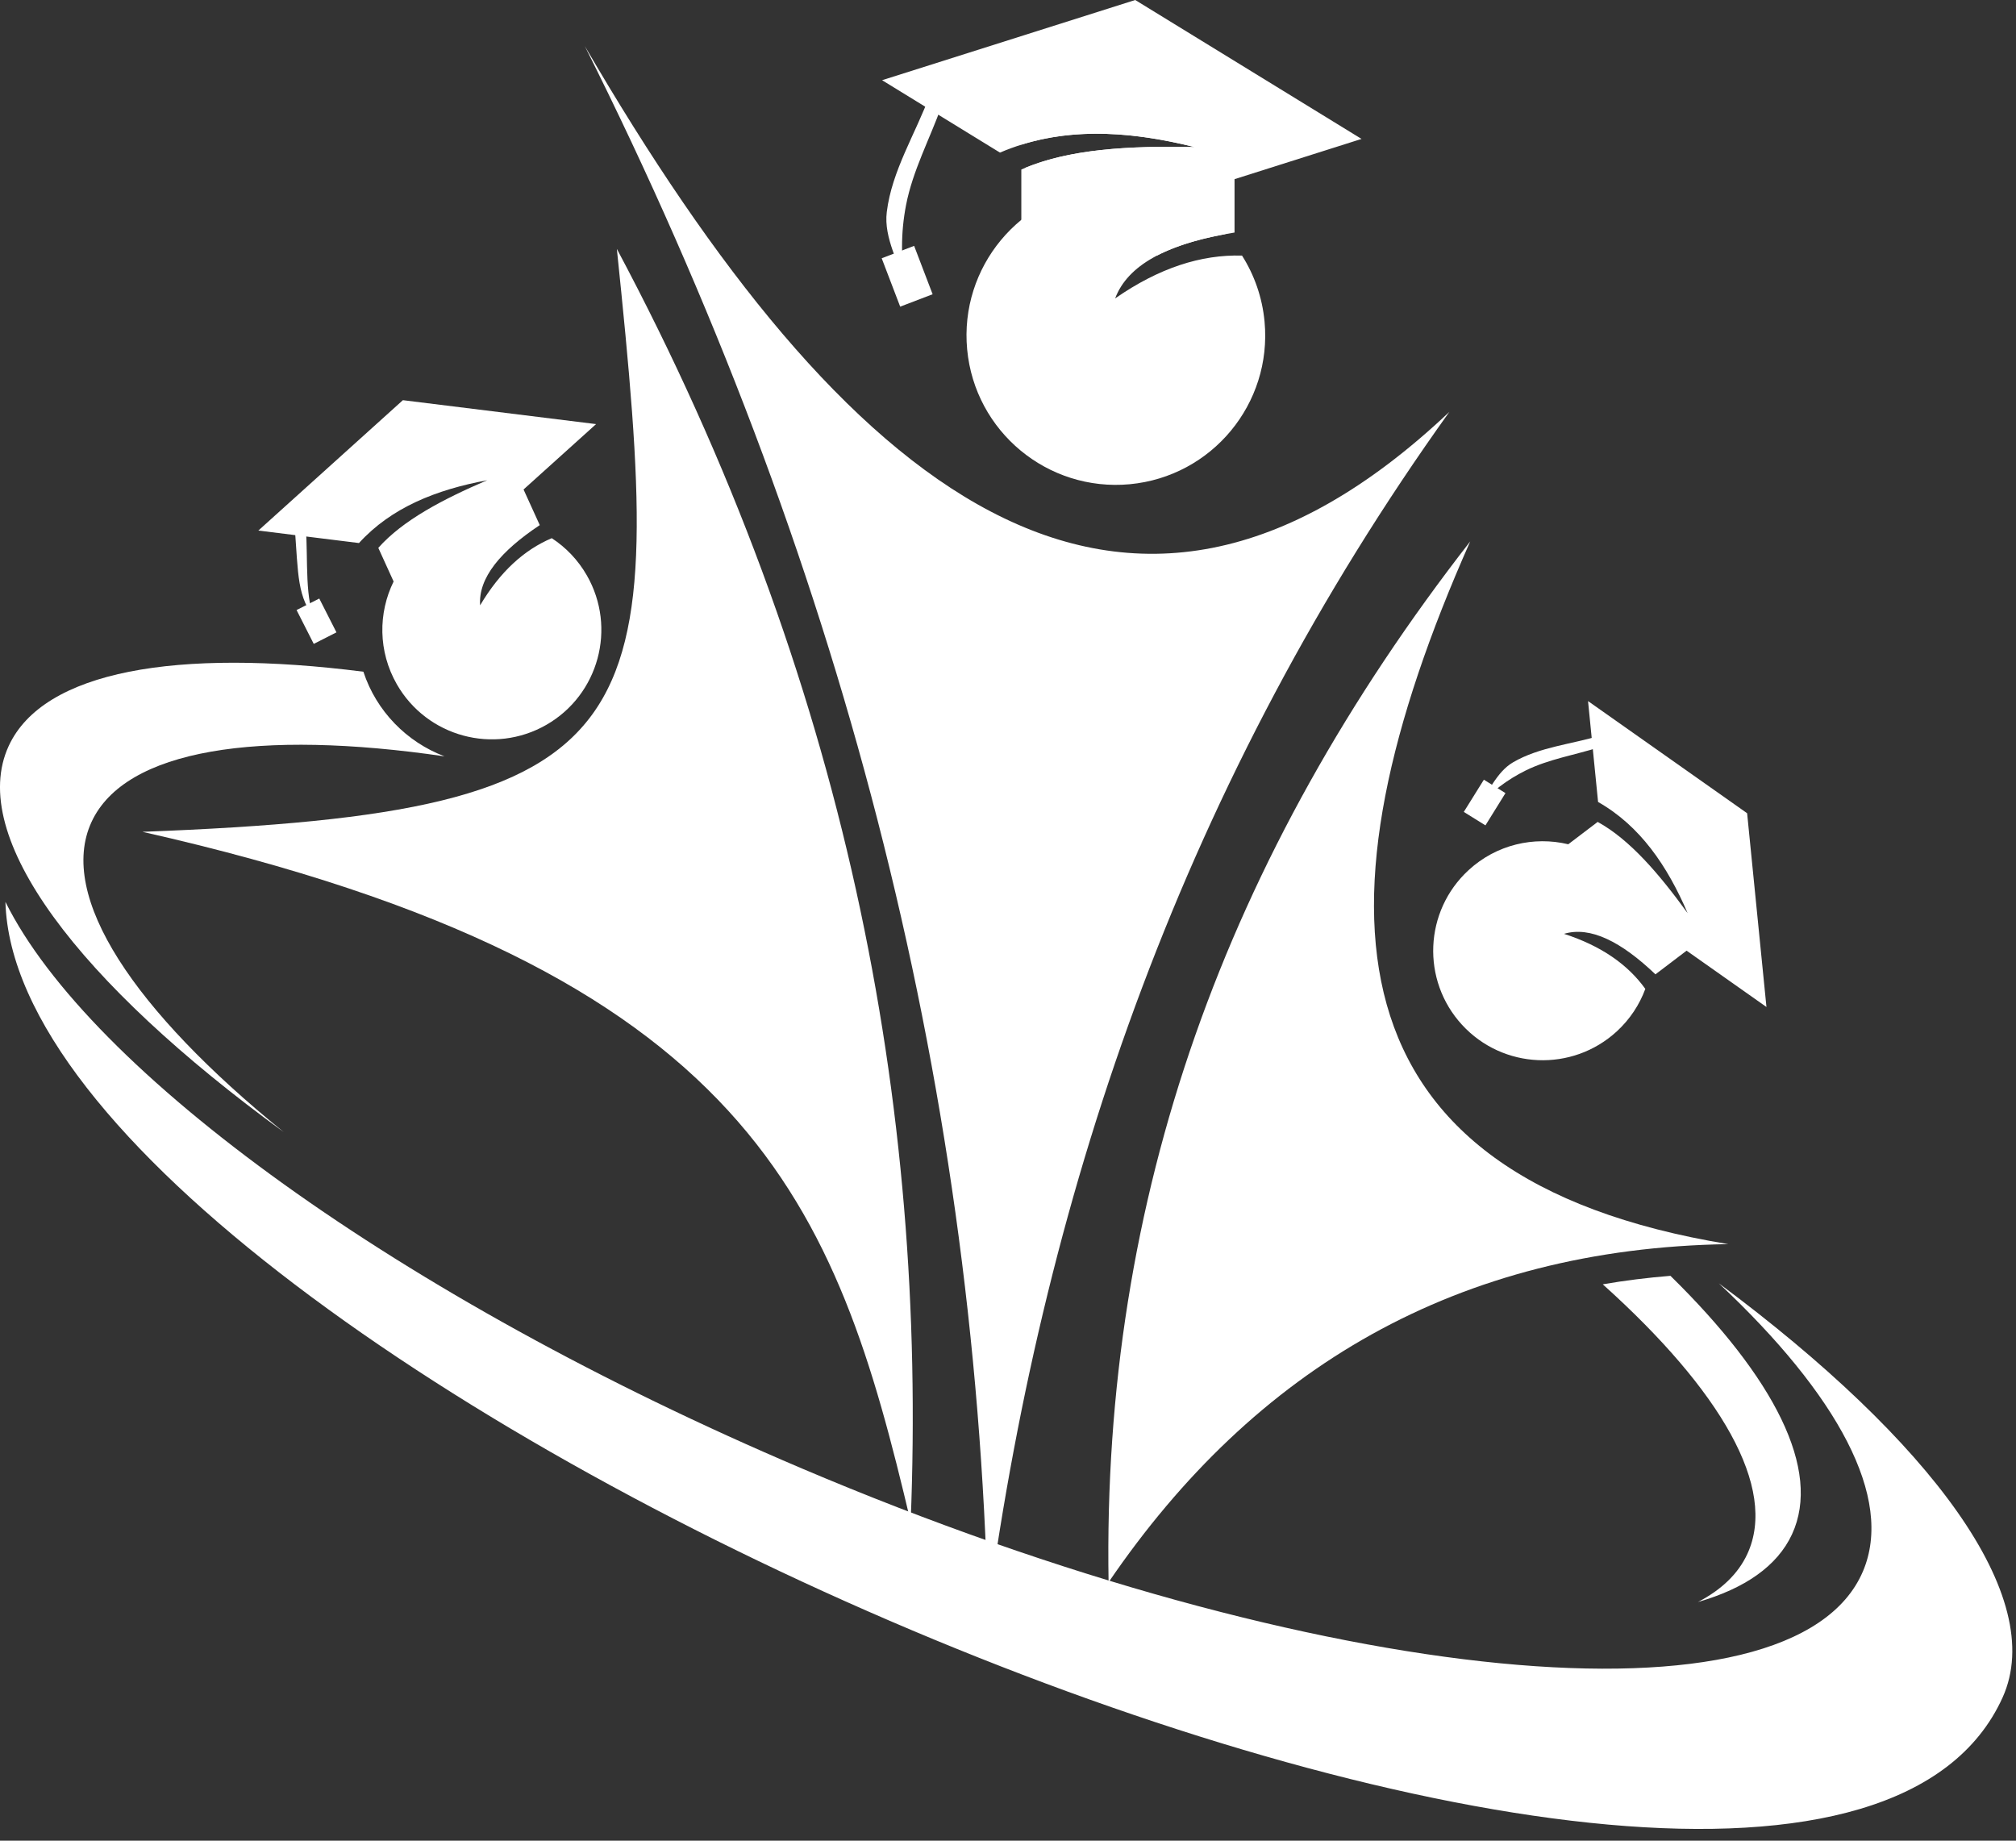 <svg width="46" height="42" viewBox="0 0 46 42" fill="none" xmlns="http://www.w3.org/2000/svg">
<rect x="0" y="0" width="46" height="42" fill="#333333" stroke="none"/>
<path fill-rule="evenodd" clip-rule="evenodd" d="M8.293 15.327C4.031 14.785 0.991 15.307 0.199 17.02C-0.757 19.091 1.792 22.421 6.475 25.832C3.059 23.064 1.305 20.454 2.088 18.756C2.856 17.093 5.904 16.639 10.143 17.258C9.279 16.931 8.586 16.225 8.292 15.328L8.293 15.327ZM36.571 29.305C39.262 31.723 40.566 33.95 39.87 35.457C39.659 35.914 39.275 36.277 38.743 36.554C39.811 36.246 40.554 35.735 40.89 35.007C41.569 33.537 40.48 31.431 38.115 29.111C37.588 29.154 37.073 29.218 36.571 29.305Z" fill="white"/>
<path fill-rule="evenodd" clip-rule="evenodd" d="M33.072 9.397C27.09 17.748 23.871 26.95 22.542 36.734C22.245 24.581 19.178 12.686 13.343 1.05C19.243 11.183 25.588 16.47 33.072 9.397Z" fill="white"/>
<path fill-rule="evenodd" clip-rule="evenodd" d="M14.075 5.679C19.307 15.489 21.16 25.191 20.779 34.726C19.08 27.533 17.204 22.129 3.25 18.98C15.039 18.535 15.219 16.722 14.075 5.679Z" fill="white"/>
<path fill-rule="evenodd" clip-rule="evenodd" d="M33.548 12.352C27.964 19.524 25.145 27.334 25.295 36.103C28.633 31.208 33.257 28.486 39.434 28.388C30.199 26.87 29.852 20.674 33.547 12.353L33.548 12.352Z" fill="white"/>
<path fill-rule="evenodd" clip-rule="evenodd" d="M0.124 20.579C0.418 31.197 41.14 48.791 45.694 38.733C46.73 36.444 44.066 32.884 39.219 29.282C41.929 31.823 43.22 34.179 42.508 35.853C40.929 39.569 30.088 38.517 18.295 33.506C9.095 29.596 2.032 24.427 0.124 20.579Z" fill="white"/>
<path fill-rule="evenodd" clip-rule="evenodd" d="M25.144 4.262C23.27 4.437 21.893 6.099 22.068 7.972C22.243 9.846 23.904 11.223 25.778 11.049C27.652 10.873 29.029 9.212 28.854 7.339C28.802 6.783 28.619 6.272 28.34 5.832C27.41 5.805 26.448 6.111 25.445 6.809C25.73 6.046 26.626 5.585 27.962 5.342C27.266 4.591 26.242 4.161 25.144 4.263V4.262Z" fill="white"/>
<path fill-rule="evenodd" clip-rule="evenodd" d="M25.903 0L20.127 1.83L22.817 3.482C24.192 2.892 25.695 2.965 27.259 3.357C25.791 3.324 24.425 3.399 23.388 3.832L25.291 5L31.067 3.17L25.903 0Z" fill="white"/>
<path fill-rule="evenodd" clip-rule="evenodd" d="M28.169 2.589H23.304V3.301C24.544 2.913 25.878 3.011 27.26 3.356C25.752 3.322 24.351 3.402 23.304 3.868V5.83H26.403C26.862 5.591 27.458 5.42 28.169 5.306V2.589Z" fill="white"/>
<path fill-rule="evenodd" clip-rule="evenodd" d="M21.221 2.156C20.892 3.05 20.35 3.892 20.234 4.837C20.16 5.438 20.528 6.013 20.674 6.601C20.551 5.942 20.552 5.307 20.674 4.678C20.826 3.893 21.214 3.173 21.484 2.42C21.396 2.332 21.308 2.243 21.221 2.155V2.156Z" fill="white"/>
<path d="M20.858 5.61L20.118 5.893L20.54 6.997L21.28 6.714L20.858 5.61Z" fill="white"/>
<path fill-rule="evenodd" clip-rule="evenodd" d="M35.783 19.264C35.003 19.077 34.145 19.269 33.51 19.854C32.494 20.788 32.427 22.368 33.36 23.384C34.294 24.4 35.874 24.467 36.891 23.534C37.192 23.257 37.41 22.923 37.542 22.564C37.145 22.011 36.54 21.584 35.687 21.308C36.288 21.128 36.994 21.489 37.773 22.232L38.484 21.692L40.306 22.977L39.865 18.556L36.235 15.997L36.464 18.299C37.419 18.841 38.042 19.75 38.508 20.837C37.859 19.942 37.191 19.159 36.455 18.754L35.784 19.264L35.783 19.264Z" fill="white"/>
<path fill-rule="evenodd" clip-rule="evenodd" d="M36.528 16.779C35.861 16.984 35.129 17.042 34.526 17.393C34.142 17.617 33.969 18.087 33.691 18.433C34.021 18.069 34.392 17.788 34.814 17.58C35.34 17.321 35.932 17.228 36.491 17.051C36.504 16.961 36.516 16.871 36.528 16.78V16.779Z" fill="white"/>
<path d="M33.858 17.791L33.4 18.526L33.894 18.833L34.351 18.097L33.858 17.791Z" fill="white"/>
<path fill-rule="evenodd" clip-rule="evenodd" d="M8.982 13.267C8.627 13.987 8.626 14.865 9.055 15.614C9.741 16.811 11.268 17.225 12.465 16.54C13.662 15.854 14.076 14.327 13.391 13.13C13.188 12.775 12.91 12.489 12.59 12.28C11.962 12.545 11.413 13.041 10.955 13.812C10.912 13.187 11.42 12.578 12.316 11.982L11.946 11.169L13.601 9.677L9.193 9.131L5.895 12.106L8.191 12.391C8.929 11.58 9.955 11.173 11.116 10.958C10.1 11.394 9.189 11.873 8.632 12.501L8.981 13.268L8.982 13.267Z" fill="white"/>
<path fill-rule="evenodd" clip-rule="evenodd" d="M6.723 11.991C6.81 13.151 6.773 13.611 7.22 14.174C6.944 13.781 7.031 12.706 6.979 12.087C6.894 12.055 6.808 12.023 6.723 11.991Z" fill="white"/>
<path d="M7.285 13.657L6.767 13.92L7.159 14.692L7.677 14.429L7.285 13.657Z" fill="white"/>
</svg>
